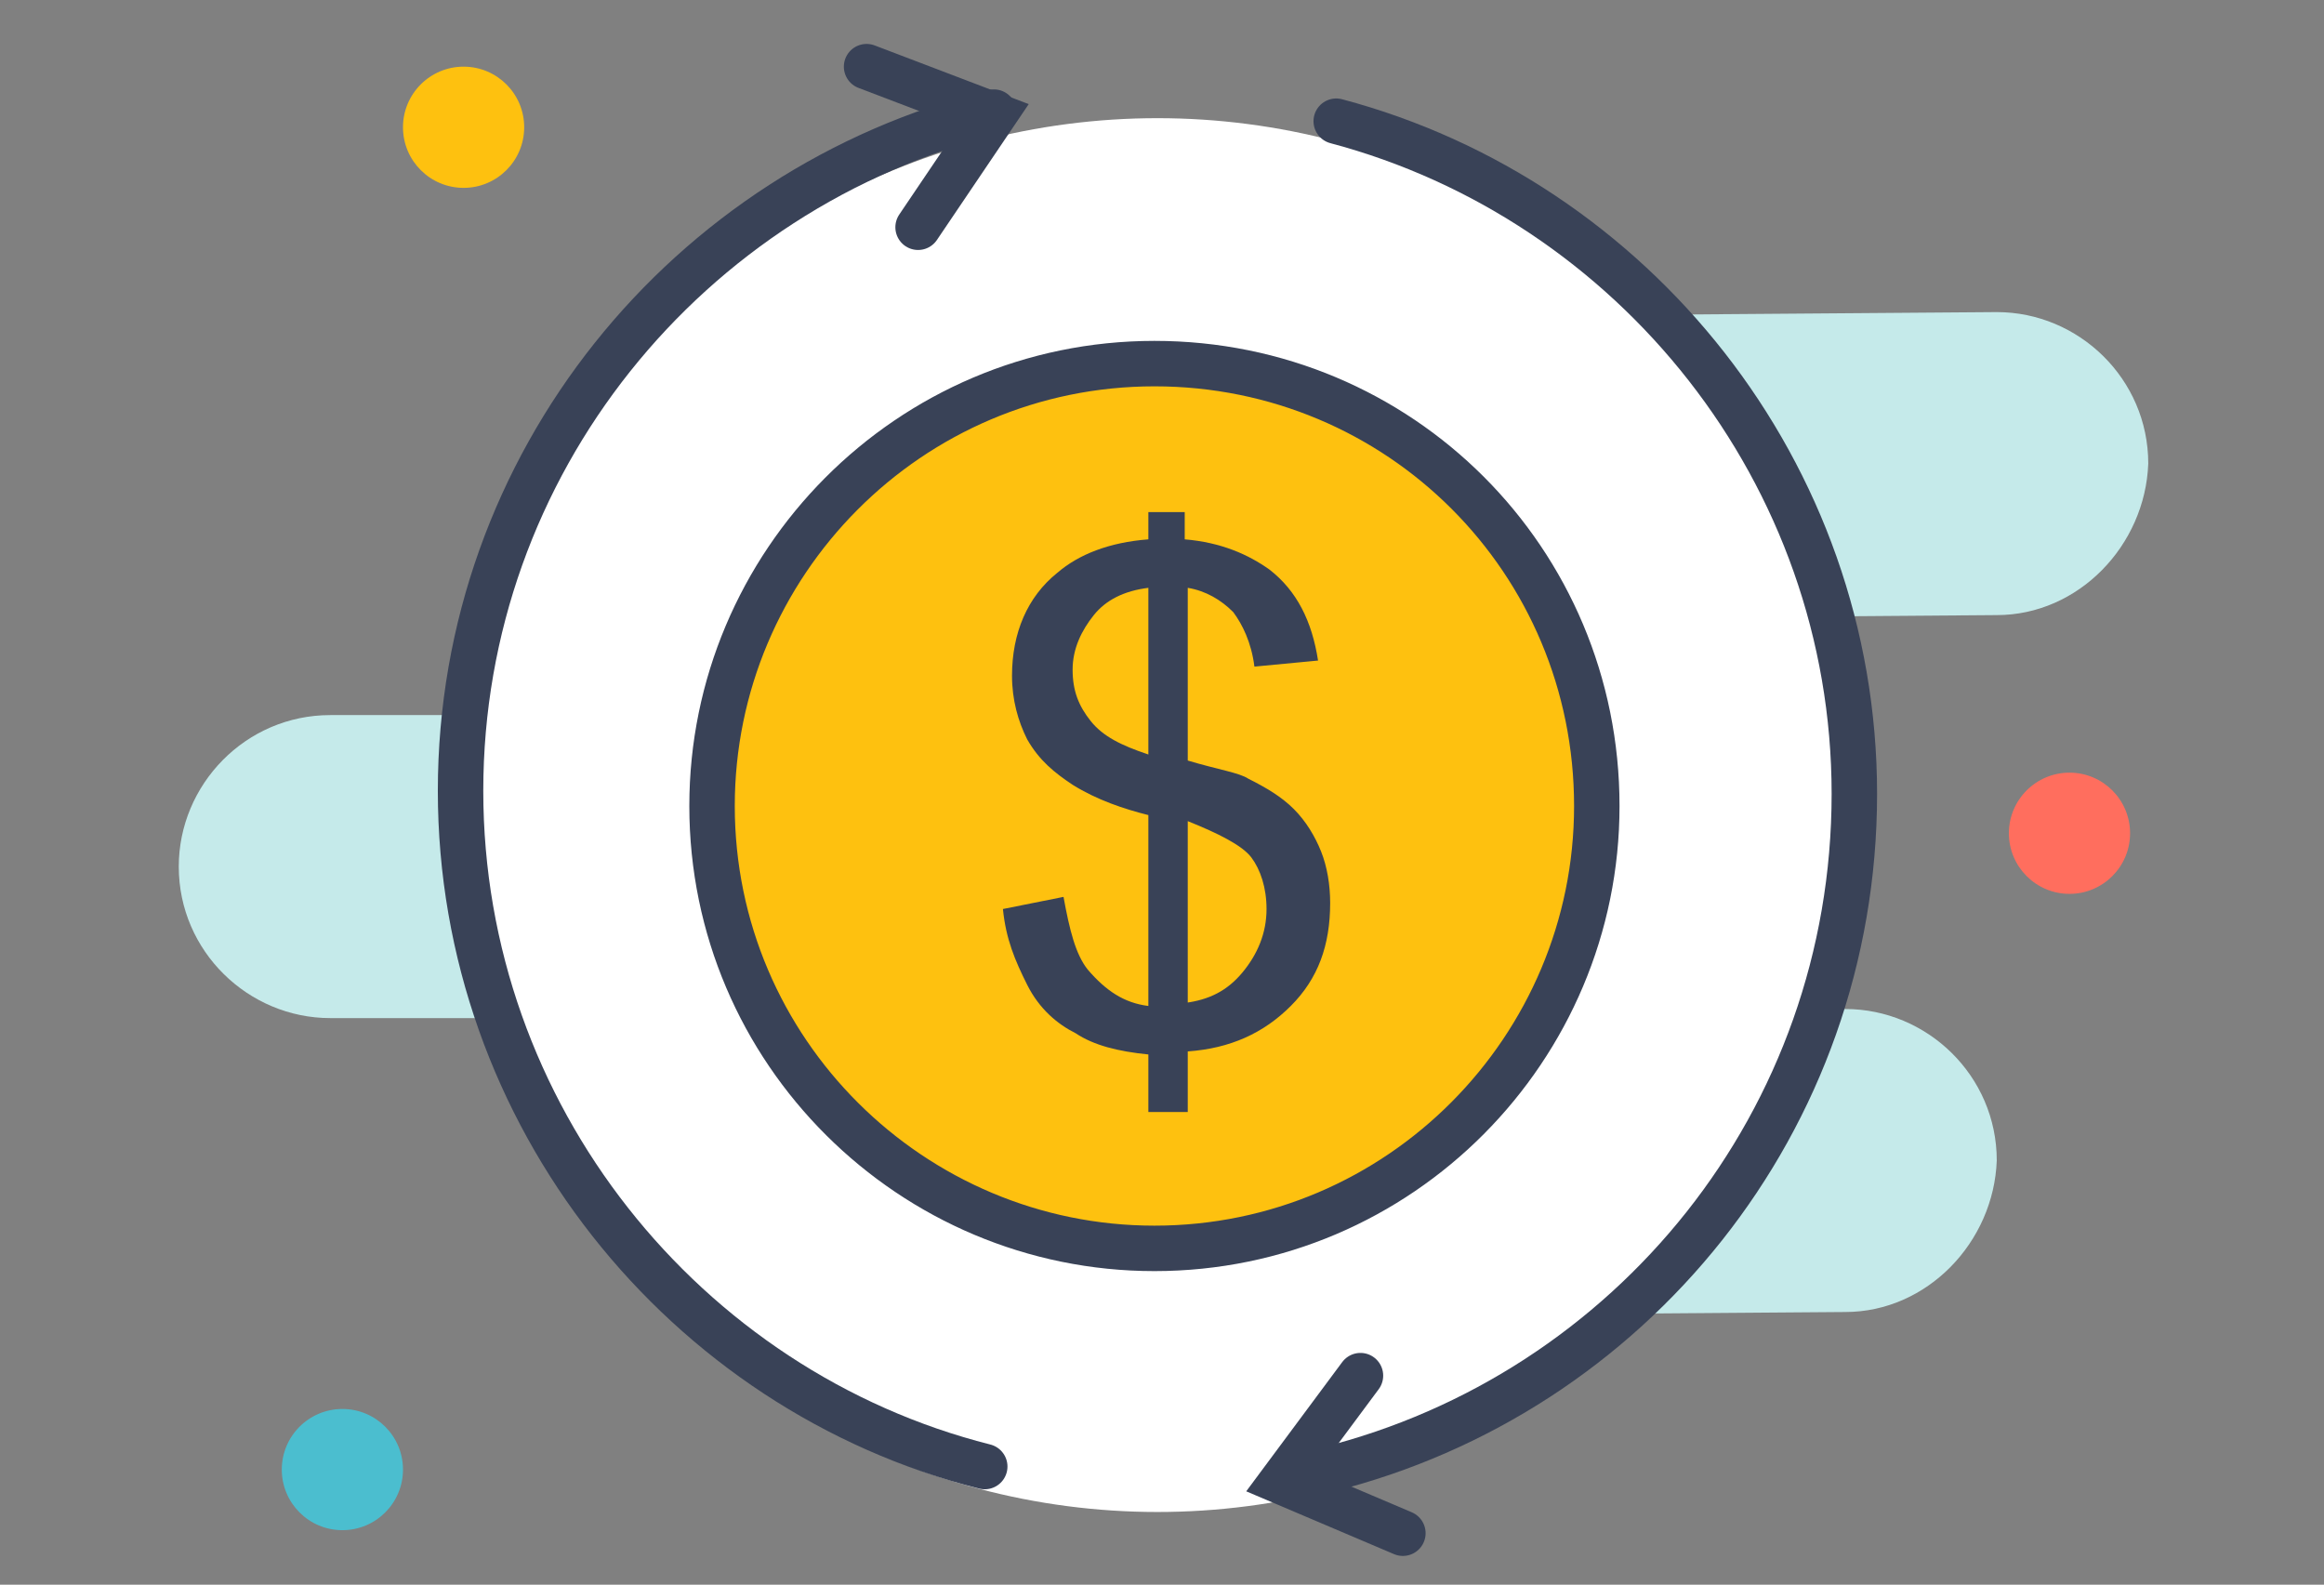 <?xml version="1.0" encoding="UTF-8"?> <!-- Generator: Adobe Illustrator 23.0.2, SVG Export Plug-In . SVG Version: 6.00 Build 0) --> <svg xmlns="http://www.w3.org/2000/svg" xmlns:xlink="http://www.w3.org/1999/xlink" version="1.1" id="Layer_1" x="0px" y="0px" viewBox="0 0 76.7 52.3" style="enable-background:new 0 0 76.7 52.3;" xml:space="preserve"><rect x="0" y="0" width="76.7" height="52.3" fill="#808080" stroke="none"/> <style type="text/css"> .st0{fill:#C5EAEA;} .st1{fill:#4BBECF;} .st2{fill:#FF6E5E;} .st3{fill:#FEC10F;} .st4{fill:#FFFFFF;} .st5{fill:none;stroke:#394257;stroke-width:1.5;stroke-linecap:round;stroke-miterlimit:10;} .st6{fill:#FEC10F;stroke:#394257;stroke-width:1.5;stroke-miterlimit:10;} .st7{fill:#394257;} </style> <path class="st0" d="M65.9,20.3l-13.1,0.1c-2.7,0-5-2.2-5-5l0,0c0-2.7,2.2-5,5-5l13.1-0.1c2.7,0,5,2.2,5,5l0,0 C70.8,18,68.6,20.3,65.9,20.3z"></path> <path class="st0" d="M60.9,43.3l-13.1,0.1c-2.7,0-5-2.2-5-5l0,0c0-2.7,2.2-5,5-5l13.1-0.1c2.7,0,5,2.2,5,5l0,0 C65.8,41,63.6,43.3,60.9,43.3z"></path> <path class="st0" d="M16.9,33.6h-6c-2.7,0-5-2.2-5-5l0,0c0-2.7,2.2-5,5-5h6c2.7,0,5,2.2,5,5l0,0C21.8,31.4,19.6,33.6,16.9,33.6z"></path> <ellipse class="st1" cx="11.3" cy="48.5" rx="2" ry="2"></ellipse> <ellipse class="st2" cx="68.3" cy="27.5" rx="2" ry="2"></ellipse> <ellipse class="st3" cx="15.3" cy="4.2" rx="2" ry="2"></ellipse> <circle class="st4" cx="38.2" cy="26.9" r="23"></circle> <path class="st5" d="M32.5,48.4c-9.9-2.5-17.3-11.6-17.3-22.3c0-10.8,7.5-19.9,17.6-22.4"></path> <path class="st5" d="M44.1,4c9.8,2.6,17.1,11.6,17.1,22.2c0,10.8-7.4,19.8-17.4,22.3"></path> <polyline class="st5" points="28.6,2.2 32.8,3.8 30.3,7.5 "></polyline> <polyline class="st5" points="46.3,50.6 42.3,48.9 44.9,45.4 "></polyline> <g> <path class="st6" d="M52.7,26.6c0,8-6.5,14.6-14.6,14.6c-8,0-14.6-6.5-14.6-14.6c0-8,6.5-14.6,14.6-14.6 C46.2,12,52.7,18.5,52.7,26.6z"></path> <g> <path class="st7" d="M37.9,36.8v-2c-1-0.1-1.8-0.3-2.4-0.7c-0.6-0.3-1.2-0.8-1.6-1.6S33.2,31,33.1,30l2-0.4 c0.2,1.1,0.4,1.9,0.8,2.4c0.6,0.7,1.2,1.1,2,1.2v-6.3c-0.8-0.2-1.7-0.5-2.5-1c-0.6-0.4-1.1-0.8-1.5-1.5c-0.3-0.6-0.5-1.3-0.5-2.1 c0-1.4,0.5-2.6,1.5-3.4c0.7-0.6,1.7-1,3-1.1v-0.9h1.2v0.9c1.2,0.1,2.1,0.5,2.8,1c0.9,0.7,1.4,1.7,1.6,3L41.4,22 c-0.1-0.8-0.4-1.4-0.7-1.8c-0.4-0.4-0.9-0.7-1.5-0.8v5.7c1,0.3,1.7,0.4,2,0.6c0.6,0.3,1.1,0.6,1.5,1c0.4,0.4,0.7,0.9,0.9,1.4 c0.2,0.5,0.3,1.1,0.3,1.7c0,1.4-0.4,2.5-1.3,3.4c-0.9,0.9-2,1.4-3.4,1.5v2H37.9z M37.9,19.4c-0.8,0.1-1.4,0.4-1.8,0.9 c-0.4,0.5-0.7,1.1-0.7,1.8c0,0.7,0.2,1.2,0.6,1.7c0.4,0.5,1,0.8,1.9,1.1V19.4z M39.1,33.1c0.8-0.1,1.4-0.4,1.9-1 c0.5-0.6,0.8-1.3,0.8-2.1c0-0.7-0.2-1.3-0.5-1.7s-1.1-0.8-2.1-1.2V33.1z"></path> </g> </g> </svg> 